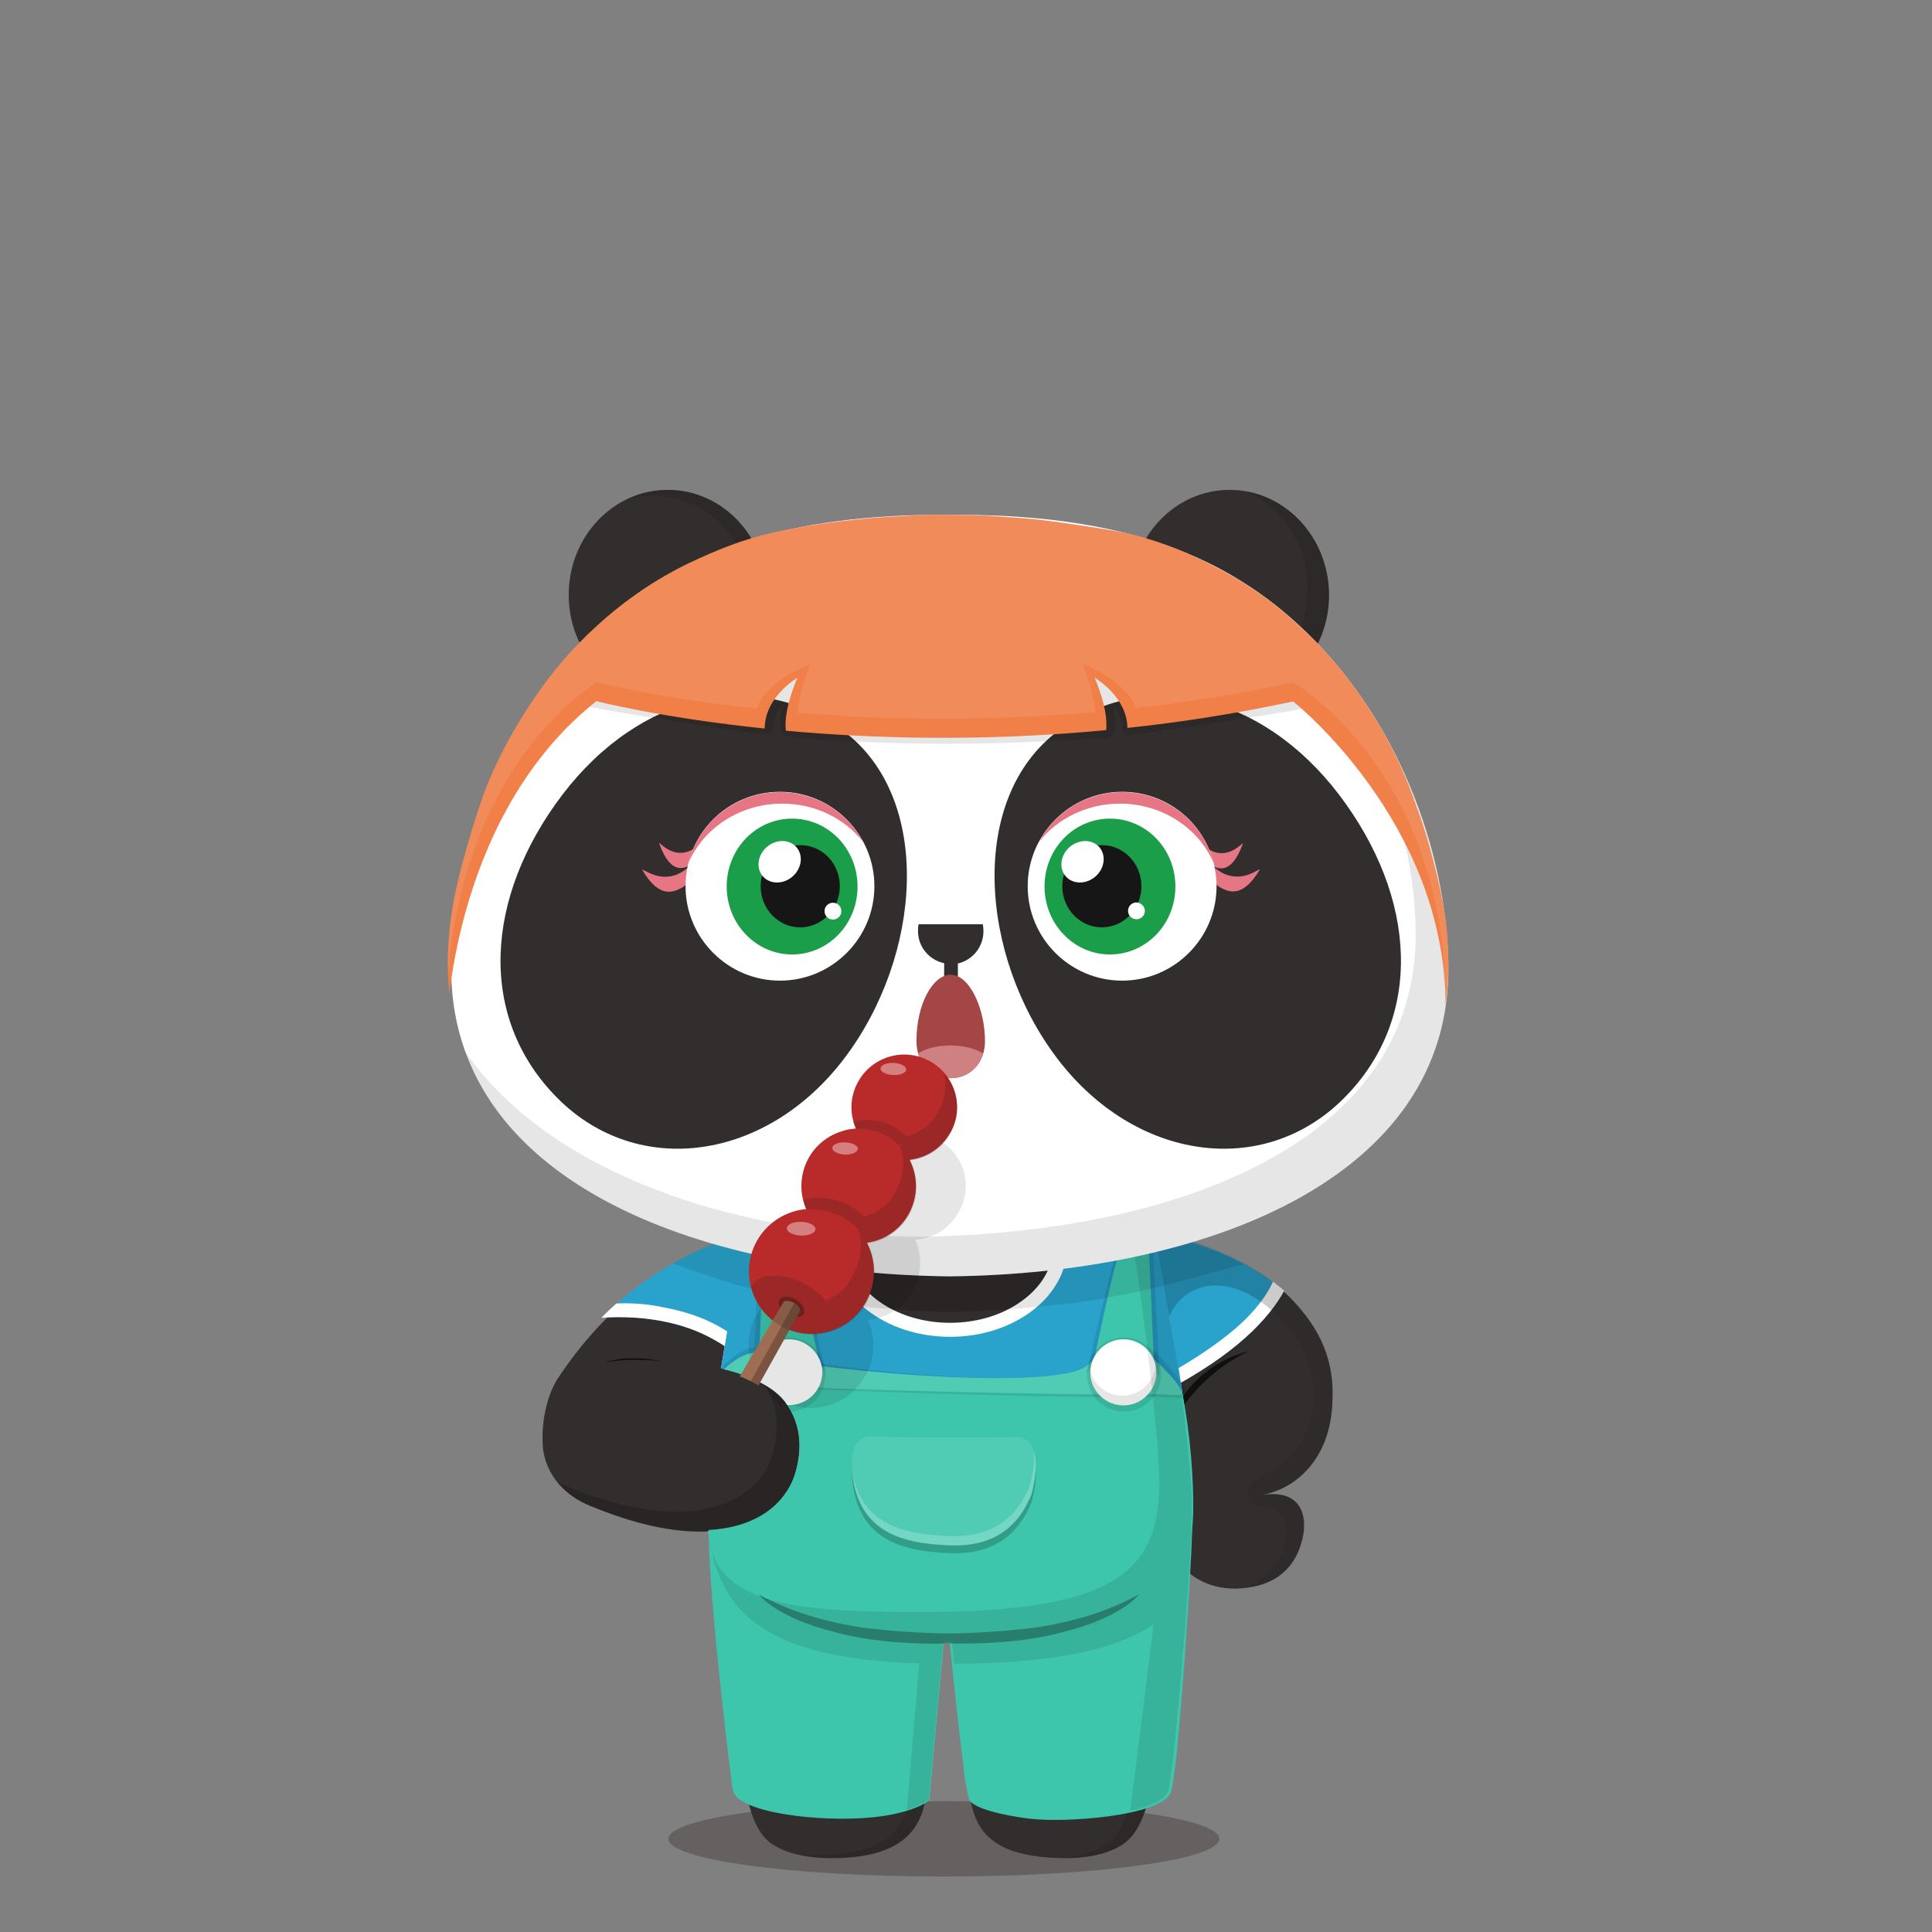 <svg version="1.1"  xmlns="http://www.w3.org/2000/svg" width="100%" height="100%" viewBox="0 0 620 620"><rect x="0" y="0" width="620" height="620" fill="#808080" stroke="none"/><g id="body"><path style="fill:#322E2D;" d="M414.1,416.5c-4.4-4.5-18.8-15.6-40-19.6l-7,1.1l0.1,1.4H251.7c0-1.6-0.1-2.6-0.1-2.6l-15.1-0.4  c-22.5,8.1-42.4,23-57.8,46.4l0,0c-3.6,6-5.2,15-4.4,22.5c1.2,8,6.6,14.5,15.2,18c42.5,17.6,61.2,3.4,65.4-9.2  c2.4-7.1,3.3-16.8-3.1-24.7c-1.6-2-3.9-3.7-6.3-5.1c2.1-4.8,3.4-10.6,4.3-16.5c14,4.1,33.1,6.6,54.1,6.6c27.7,0,51.9-4.4,65.6-10.9  l7.4,75.3c3.2,6.6,10.6,11.1,19.6,11c10.1-0.2,18.6-4.4,21.4-15.7c1.9-7.5-0.2-16.7-13.6-14.2c11.3-1.8,22.8-11.5,23.3-30.4  C428.2,436.9,424,426.6,414.1,416.5z"></path><path style="opacity:0.3;fill:#231815;enable-background:new    ;" d="M391.3,590.1c0,6.7-39.6,12.1-88.4,12.1s-88.4-5.4-88.4-12.1  c0-6.7,39.6-12.1,88.4-12.1S391.3,583.4,391.3,590.1z"></path><g>	<path style="fill:#322E2D;" d="M379.5,501.6c-0.8,17.9-6.2,57.7-9.7,71.2c-1.4,5.3-3.2,14.3-8.7,18.5c-4.2,3.2-10.8,5-19.4,5   c-21.9-0.2-28.3-7.7-30.2-18.5s-5.8-50.6-5.8-50.6L379.5,501.6z M228.9,497.8c0.9,19.6,5.7,57.9,9.9,74.9   c1.3,5.3,2.8,14.4,8.3,18.6c4.2,3.2,11.2,5,19.8,5c20.6,0,28.1-7.7,30-18.5s5.9-50.6,5.9-50.6L228.9,497.8z"></path></g><g style="opacity:0.1;">	<path d="M302.8,527.2l-73.9-29.4c0.4,9.8,1.9,24.3,3.7,38.5c8.3,3.9,28.6,10.9,68.2,11.5C301.9,536.8,302.8,527.2,302.8,527.2z"></path>	<path d="M307.8,547.8c36.4-0.2,57.5-5.7,68.1-9.8c1.8-13.6,3.2-27.6,3.6-36.4l-73.7,25.6C305.7,527.2,306.6,536.8,307.8,547.8z"></path></g><path style="opacity:0.1;enable-background:new    ;" d="M373.6,503.7c-1,18.7-6,56.2-9.4,69.2c-1.4,5.3-3,14.3-8.5,18.5  c-3.7,2.8-9.6,4.5-16.7,4.8c0.8,0,2.2,0.1,3.1,0.1c7.8,0,14.6-1.6,18.9-4.9c5.5-4.2,7.5-13.2,8.8-18.5c3.5-13.5,8.9-53.3,9.7-71.2  L373.6,503.7z"></path><path style="opacity:0.1;enable-background:new    ;" d="M297.6,526.3c0,0-3.7,39.8-5.6,50.6s-8.5,18.3-30.4,18.5  c-2.2,0-4.3-0.2-6.3-0.4c3.4,0.9,7.2,1.3,11.5,1.3c20.6,0.1,28.2-7.6,30.1-18.4s5.9-50.6,5.9-50.6L297.6,526.3z"></path><path style="fill:#FFFFFF;" d="M375.1,420.4c-11.9,8.2-39.2,14-71.1,14c-30.6,0-57.1-5.3-69.6-13.1c-1,5.4-2,11.5-3,17.8  c8.2,1.7,16,5.1,20.3,10.4c6.4,7.9,5.6,17.3,3.2,24.4c-2.6,7.9-11.2,16.8-27.6,17.6c2.4,23.5,18.3,35.8,77.5,35.8  c61.7,0,77.4-14.8,77.9-42.2C383,468.1,378.6,439.8,375.1,420.4z"></path><g style="opacity:0.3;">	<g style="opacity:0.2;">		<path d="M414.1,416.5c-4.4-4.5-18.8-15.6-40-19.6l-7,1.1l0.1,1.3c1.1-0.6,2.2-1,3.1-1.3c0.1,0,3.5,9.7,5.2,22    c0.1,0.8,0.2,1.5,0.3,2.3c5.1-11.3,18.4-14.2,32.5-1.6c13.6,12.2,18.5,29.5,6.8,45.4c-5.9,8-17.8,8.1-14.2,15.3    c1.2,3.6,10.3,0.5,11.5,7.6c0.6,4.8,0.5,9.2-5.6,15.8c-1.6,1.7-4.6,3.1-6.5,4.7c8.4-1.1,15.1-5.5,17.6-15.5    c1.9-7.5,0-16.7-13.4-14.2c11.3-1.8,22.6-11.5,23.1-30.4C428.1,436.9,424,426.6,414.1,416.5z"></path>	</g></g><path style="opacity:0.1;enable-background:new    ;" d="M241.7,399.4c-0.3-1.5-0.5-2.5-0.6-2.9l-4.6-0.1c-7,2.3-13.9,5.3-20.6,9.1  c9.4,3.2,26.1,9.2,36.5,10.6c3.5,0.5,7,1.3,10.5,1.7c4.7,0.6,9.4,1.1,14.2,1.6c4.8,0.4,9.5,0.7,14.3,1.1c1.3,0.1,2.5,0.1,3.8,0.2  c1.5,0.1,2.9,0.1,4.4,0.2c3,0.2,9.5,0,9.7,0c2.5-0.1,5-0.1,7.4-0.3c4.5-0.3,9-0.5,13.6-1c5-0.5,10-1,15-1.6c3.4-0.4,6.8-1,10.1-1.6  c2.1-0.4,4.3-0.8,6.4-1.2c2.6-0.5,5.2-1.1,7.8-1.7c6-1.4,19.2-5,29.4-7.8c-2.4-1.3-5.1-2.6-8-3.8l0,0c-0.9-0.4-1.9-0.7-2.8-1.1  c-0.1,0-0.2-0.1-0.3-0.1c-0.9-0.3-1.9-0.7-2.8-1c-0.1,0-0.3-0.1-0.4-0.1c-1-0.3-1.9-0.6-2.9-0.9c-0.1,0-0.3-0.1-0.4-0.1  c-1-0.3-2-0.5-3.1-0.8c-0.1,0-0.2,0-0.3-0.1c-1.1-0.3-2.7-0.6-3.9-0.8l-7,1.3l0.1,1.4H241.7V399.4z"></path><path style="opacity:0.8;fill:#090807;enable-background:new    ;" d="M203,436.4c3,0,6,0.1,8.9,0.3c-3.2-0.6-6.4-0.9-10.5-0.8  c-1.9,0.1-4.7,0.5-7.7,1.3C197.6,436.6,201,436.4,203,436.4z"></path><path style="opacity:0.2;enable-background:new    ;" d="M251.7,449.5c-1.8-2.2-4.3-4.2-7-5.7c6.1,7.8,5.1,17.1,2.8,24  c-4.2,12.6-23.2,26.5-65.3,9.3c-1.1-0.4-2.5-1-3.5-1.6c2.9,3.5,6.4,6,10.8,7.8c42.1,17.2,61.2,3.1,65.4-9.5  C257.3,466.9,258.1,457.5,251.7,449.5z"></path><path style="opacity:0.8;fill:#090807;enable-background:new    ;" d="M379.6,448.2c0.1,0.9,0.3,1.8,0.4,2.7  c2.1-3,9.4-12.2,20.9-17.3C400.8,433.7,387.9,435.9,379.6,448.2z"></path></g><g id="clothes"><path style="fill:#3EC6AC;" d="M382.7,484.5l-0.3-0.3c0,0-16.7,1-18.3,1.9c-1.6,1-33.4,2.3-34.6,1.9c-1.2-0.3-51.8-6.7-51.8-6.7  s-12-2.8-24.1-4.4c-3.7,6.9-11.9,13.3-26.2,14.1c0.2,19.7,4.4,56.2,6.5,73.6l0,0c0.7,6.1,1.2,9.9,1.3,10c1.5,7.1,27.9,10.3,44.7,8.6  c9.9-0.9,17.4-4,18.4-5.8v-0.5l3.6-39.3c0,0,0.5-4.9,1-10.3h1.9c0,0,2.4,24.2,4.5,40.4l0,0c0.2,3.4,0.8,5.6,1.6,9.3  c0.3,3.2,11.2,5.6,19.2,6.6c11.7,1.5,43.1-0.8,45.7-8.6c0.3-0.9,0.8-4,1.5-9.6c0-0.4,0-0.4,0.1-0.8  C379.8,542.8,383,492.9,382.7,484.5z"></path><path style="fill:#29A2CC;" d="M241.4,439.5c1.6,1.8,3,3.1,4.4,4.1c4.9-12,5.8-29.9,6-39.7c-2.1-2.4-4.7-5.1-7.2-7.3l-8-0.2  c-15.7,5.1-31.3,14-43.5,26.5C206.1,421.9,227.7,424,241.4,439.5z"></path><path style="fill:#FFFFFF;" d="M197.8,418.3c-1.7,1.5-3.3,3-4.8,4.6c3.4-0.3,7.3-0.3,11.5,0c2.5,0.2,5.1,0.5,7.7,1  c6.5,1.2,11.9,3.2,16.7,5.9c2.4,1.3,4.7,2.8,7,4.6l2.8-3.1c-8-7-17-10.1-25.5-11.7C207.8,418.4,202.6,418.1,197.8,418.3z"></path><path style="fill:#29A2CC;" d="M412,414.2c-6.1-5.2-19.1-13.9-37.4-17.4l-7.5,1.2l4.9,49.4C396.5,435,407.2,423.2,412,414.2z"></path><path style="fill:#FFFFFF;" d="M371.7,444.3l1.4,2.6c23.7-12.3,34.2-23.9,39-32.7c-1-0.9-2.2-1.8-3.6-2.9c-1.1,2.6-3.3,6.2-7.2,10.4  c-6.2,6.7-16.8,14.1-29.7,21.1L371.7,444.3z"></path><path style="fill:#29A2CC;" d="M375.1,420.4c-2.2-12.3-4-21-4-21h-27c-0.2,0.4-0.3,0.9-0.5,1.3c-4.1,11.6-9.8,19.2-19.8,23.9  c-7.3,3.4-13.3,4.5-19.2,4c-24.5-1.8-34.4-15.1-37.9-29.2h-28.1c0,0-1.9,9.2-4.2,22c-1,5.4-2,11.5-3,17.8c7.7,1.7,16,5.1,20.3,10.4  c6.4,7.9,5.6,17.3,3.2,24.4c-1.5,4.5-4.9,9.1-10.5,12.5c9.2-2.7,19.4-6,23.5-2.5c15.2,3.6,14.9,0,19.8,0c7.4,0,41.7-6.7,50.3-8.1  c6-1,25.6,7.3,35.8,2.4c1.2-4,8.9,11.7,9,6.9C383,468.1,378.6,439.4,375.1,420.4z"></path><path style="fill:#FFFFFF;" d="M304.9,424.5c9,0,17.5-2.7,23.8-7.6c6-4.6,9.3-10.7,9.3-17.1s-3.3-12.4-9.3-17.1  c-6.3-4.9-14.8-7.6-23.8-7.6s-17.5,2.7-23.8,7.6c-6,4.6-9.3,10.7-9.3,17.1s3.3,12.4,9.3,17.1C287.4,421.8,295.9,424.5,304.9,424.5   M304.9,429c-20.8,0-37.6-13.1-37.6-29.2s16.8-29.2,37.6-29.2c20.8,0,37.6,13.1,37.6,29.2S325.7,429,304.9,429L304.9,429L304.9,429z  "></path><g>	<path style="fill:#3EC6AC;" d="M379.5,447.5c-3.2-3.8-8.3-7.5-15.8-10.9c-11.9,8.2-30.7,7.4-62.6,7.4c-24.7,0-44.2,2.6-57.4-0.5   c3.2,1.6,6,3.7,8,6.1c6.2,8,5.5,17.3,3.1,24.4c-2.9,7.8-11.1,16.4-27.5,17.2c0.1,0.8,0.2,1.5,0.3,2.3v0.1   c16.7,5.6,48.3,12.9,88.6,10.9c19.7-1,58.7-9.3,66.3-13.7c0-0.2,0-0.3,0.1-0.5l0,0c0.2-1.6,0.2-3.3,0.3-5   C383.1,475.6,382.1,460.7,379.5,447.5z"></path></g><path style="opacity:0.1;enable-background:new    ;" d="M246.2,444.8c0.2,0.1,0.4,0.3,0.6,0.4c12.1,0.7,91,3.7,122.7,3.1  c5.4-0.1,11.3,0.8,12.1,0c-0.2-0.7-0.6-2.3-4.3-7c-4-5.1-10.3-11.8-14.5-15.7c-2.7-2.5-7.7,6.1-11.8,11c3.9-4.2,8.1-10.2,10.6-8.2  c4.2,3.3,10.4,8.9,14.3,13.2c3.6,3.9,3.1,4.9,3.4,5.8c-1.7,0.6-5.7-0.1-11,0c-31.5,0.6-110.3-2-121.2-2.6  C246.8,444.8,246.5,444.8,246.2,444.8L246.2,444.8z"></path><path style="opacity:0.1;enable-background:new    ;" d="M245.6,435.1c3.6,3.1,93.8,12.9,104.1,2.8c0.2-0.2,0.3-0.3,0.5-0.5  c-12.7,11.2-101.6-0.3-105.2-3.8c-3.3-3.4-9.8,1.4-13.6,5.6c0.4,0.1,0.8,0.2,1.2,0.3C236.4,436,242.4,432.4,245.6,435.1z"></path><path style="fill:#3EC6AC;" d="M375.6,441.5c-3.9-4.3-10.1-9.9-14.3-13.2c-2.8-2.2-7.7,5.4-11.9,9.5c-10.3,10.1-100.5,0.3-104.1-2.8  c-3.2-2.7-9.2,0.9-13,4.4c4.7,1.1,9.6,2.9,13.6,5.3c0.3,0,0.6,0,0.9,0c10.9,0.6,89.7,3.2,121.2,2.6c5.3-0.1,11.9,0.9,11,0  C379.9,448.3,379.2,445.4,375.6,441.5z"></path><path style="opacity:0.1;fill:#FFFFFF;enable-background:new    ;" d="M375.6,441.5c-3.9-4.3-10.1-9.9-14.3-13.2  c-2.8-2.2-7.7,5.4-11.9,9.5c-10.3,10.1-100.5,0.3-104.1-2.8c-3.2-2.7-9.2,0.9-13,4.4c4.7,1.1,9.6,2.9,13.6,5.3c0.3,0,0.6,0,0.9,0  c10.9,0.6,89.7,3.2,121.2,2.6c5.3-0.1,11.9,0.9,11,0C379.9,448.3,379.2,445.4,375.6,441.5z"></path><path style="opacity:0.3;enable-background:new    ;" d="M365.6,511.6c-10.2,5.7-21.9,9-33.9,10.8c-7.8,0.9-17.1,1.7-27.2,1.8  c-10.1-0.1-19.5-0.9-27.2-1.8c-12-1.8-23.7-5.1-33.9-10.8c0,0,5.4,7.4,24.3,12.1c15.5,4.4,35.2,3.8,36.4,3.7c0.1,0,0.3,0,0.4,0  s0.3,0,0.4,0c1.2,0,20.9,0.7,36.4-3.7C360.2,519,365.6,511.6,365.6,511.6z"></path><path style="opacity:0.1;enable-background:new    ;" d="M370,400.7c-1.6,1.5-10.7,2.8-11.8,2.7c-1.2-0.1-9.8,38.8-9.8,38.8  c1-7,11.6-6.3,15.3-5.6c7.5,1.4,3.9,2.2,8.4,4.9"></path><path style="fill:#3EC6AC;" d="M370.4,436.7c-3.7-2.4-0.7-3-6.9-4.3c-3.1-0.6-11.8-1.3-12.6,5c0,0,7.1-34.4,8.1-34.3  s8.4-1.1,9.7-2.4l1.7,38.5"></path><path style="opacity:0.1;enable-background:new    ;" d="M360.7,429.2c6.6,0,11.9,5.3,11.9,11.9s-5.3,11.9-11.9,11.9  s-11.9-5.3-11.9-11.9C348.8,434.5,354.1,429.2,360.7,429.2L360.7,429.2z"></path><path style="fill:#FFFFFF;" d="M360.5,429.8c5.8,0,10.6,4.7,10.6,10.6c0,5.8-4.7,10.6-10.6,10.6c-5.8,0-10.6-4.7-10.6-10.6  C349.9,434.6,354.7,429.8,360.5,429.8L360.5,429.8z"></path><path style="opacity:0.1;enable-background:new    ;" d="M243.7,400.7c1.6,1.5,10.7,2.8,11.8,2.7c1.2-0.1,9.8,38.8,9.8,38.8  c-1-7-11.6-6.3-15.3-5.6c-7.5,1.4-3.9,2.2-8.4,4.9"></path><path style="fill:#3EC6AC;" d="M243.4,436.7c3.7-2.4,0.7-3,6.9-4.3c3.1-0.6,11.8-1.3,12.6,5c0,0-7.1-34.4-8.1-34.3s-8.4-1.1-9.7-2.4  l-1.7,38.5"></path><path style="opacity:0.1;enable-background:new    ;" d="M253.1,429.2c-6.6,0-11.9,5.3-11.9,11.9c0,0.4,0,0.9,0.1,1.3  c4.2,1.8,8,4.2,10.4,7.2c0.9,1.1,1.6,2.2,2.2,3.4c6.2-0.4,11-5.6,11-11.8C265,434.5,259.6,429.2,253.1,429.2z"></path><path style="fill:#FFFFFF;" d="M253.2,429.8c-5.8,0-10.6,4.7-10.6,10.6c0,0.9,0.1,1.8,0.4,2.7c3.5,1.7,6.6,3.8,8.7,6.4  c0.4,0.5,0.7,1,1.1,1.4c0.2,0,0.3,0,0.5,0c5.8,0,10.6-4.7,10.6-10.6C263.8,434.6,259,429.8,253.2,429.8z"></path><path style="opacity:0.1;enable-background:new    ;" d="M370.8,437.8c-0.2,5.6-4.9,10.1-10.6,10.1c-5,0-9.1-3.4-10.3-8  c0,0.2,0,0.3,0,0.5c0,5.8,4.7,10.6,10.6,10.6c5.8,0,10.6-4.7,10.6-10.6C371.1,439.5,371,438.7,370.8,437.8z"></path><path style="opacity:0.1;enable-background:new    ;" d="M241.7,399.4c-0.3-1.5-0.5-2.5-0.6-2.9l-4.6-0.1c-7,2.3-13.9,5.3-20.6,9.1  c9.4,3.2,26.1,9.2,36.5,10.6c3.5,0.5,7,1.3,10.5,1.7c4.7,0.6,9.4,1.1,14.2,1.6c4.8,0.4,9.5,0.7,14.3,1.1c1.3,0.1,2.5,0.1,3.8,0.2  c1.5,0.1,2.9,0.1,4.4,0.2c3,0.2,9.5,0,9.7,0c2.5-0.1,5-0.1,7.4-0.3c4.5-0.3,9-0.5,13.6-1c5-0.5,10-1,15-1.6c3.4-0.4,6.8-1,10.1-1.6  c2.1-0.4,4.3-0.8,6.4-1.2c2.6-0.5,5.2-1.1,7.8-1.7c6-1.4,19.2-5,29.4-7.8c-2.4-1.3-5.1-2.6-8-3.8l0,0c-0.9-0.4-1.9-0.7-2.8-1.1  c-0.1,0-0.2-0.1-0.3-0.1c-0.9-0.3-1.9-0.7-2.8-1c-0.1,0-0.3-0.1-0.4-0.1c-1-0.3-1.9-0.6-2.9-0.9c-0.1,0-0.3-0.1-0.4-0.1  c-1-0.3-2-0.5-3.1-0.8c-0.1,0-0.2,0-0.3-0.1c-1.1-0.3-2.2-0.5-3.4-0.7l-7.5,1.2l0.1,1.4H241.7V399.4z"></path><path style="opacity:0.2;enable-background:new    ;" d="M326.2,463.7c0,0-34.7,0.4-45.6-0.2c-8.3-0.5-7.1,8.2-7.2,10.3  c1.5,20,15.3,23.9,30.8,24.6c7.2,0.3,20.5-0.3,26.9-16.5C335.9,462.8,326.2,463.7,326.2,463.7z"></path><path style="fill:#3EC6AC;" d="M326.2,461.2c0,0-34.7,0.4-45.6-0.2c-8.3-0.5-7.1,8.2-7.2,10.3c1.5,20,15.3,23.9,30.8,24.6  c7.2,0.3,20.5-0.3,26.9-16.5C335.9,460.3,326.2,461.2,326.2,461.2z"></path><path style="opacity:0.1;fill:#FFFFFF;enable-background:new    ;" d="M326.2,461.2c0,0-34.7,0.4-45.6-0.2  c-8.3-0.5-7.1,8.2-7.2,10.3c1.5,20,15.3,23.9,30.8,24.6c7.2,0.3,20.5-0.3,26.9-16.5C335.9,460.3,326.2,461.2,326.2,461.2z"></path><path style="opacity:0.2;fill:#FFFFFF;enable-background:new    ;" d="M331.7,465.4c0.4,2.6,0.1,6.3-1.2,11.4  c-6.4,15.8-19.6,16.5-26.8,16.1c-14.8-0.7-28-4.2-30.4-21.8c0,0.1,0,0.2,0,0.2c1.5,20,15.3,23.9,30.8,24.6  c7.2,0.3,20.5-0.3,26.9-16.5C332.8,472.3,332.6,468,331.7,465.4z"></path><path style="opacity:0.1;enable-background:new    ;" d="M371.2,400.5c-3,0.2-4.1,0.3-7.3,1.2c3,18.1,8.3,61.2,8.1,75.3  c-0.4,27.4-14.6,40.3-76.3,40.3c-29.9,0-48.2-1.3-59.1-8.7c-7.6-5.2-7.9-10.9-7.9-10.9c0,1,0.4,3,0.7,4.1  c5.2,16.2,17.4,30.6,65.6,32l-4,47c3.9-1.2,6.5-2.6,7.1-3.6l3.6-39.6c0,0,0.5-4.9,1-10.3h0.7v-0.1c-0.1,0-0.2,0-0.3-0.1  c0.1,0,0.2,0,0.3,0v-0.2h2.1v0.4h0.1c0,0,0.2,2.6,0.6,6.6c31.2-0.1,51.5-4.2,64-12.6c-1.6,12.9-5.5,44.1-7.5,59.8  c6.3-1.4,11.2-3.5,12.2-6.4c0-0.1,0-0.1,0.1-0.2v-0.1c0-0.1,0-0.1,0.1-0.2v-0.1c0.3-1.5,0.6-4.1,1.2-8.7l0.1-0.8  c2-18.1,5.1-55,5.9-72.3c0-1.6-0.1-3.1,0-4.5l0.1-0.1c0.1-0.9,0.1-1.9,0.1-2.8c0-0.2,0-0.4,0-0.6l0,0c0-0.1,0-0.2,0-0.4  c0-9.8-2.2-28.5-4.7-46.4L371.2,400.5z"></path><g style="opacity:0.2;">	<path d="M370.9,399c0.1,0,1.7,8.5,3.8,20.8c0.1,0.8,0.4,1.8,0.5,2.6c5-11.2,18.9-14.2,32.8-2c1.7-2.2,3-4.3,4.1-6.2   c-1.1-1-2.5-2-4.1-3.2l-0.1-0.1c-0.5-0.4-1-0.7-1.6-1.1l-0.1-0.1c-1.1-0.8-2.3-1.5-3.6-2.3c-0.1,0-0.2-0.1-0.2-0.1   c-0.6-0.4-1.2-0.7-1.9-1.1c-0.1-0.1-0.2-0.1-0.3-0.2c-0.7-0.4-1.3-0.7-2-1.1c-0.1,0-0.2-0.1-0.3-0.1c-0.7-0.4-1.4-0.7-2.1-1.1   c-0.1,0-0.1-0.1-0.2-0.1c-0.7-0.4-1.5-0.7-2.3-1c-0.1-0.1-0.3-0.1-0.4-0.2c-0.8-0.3-1.5-0.7-2.3-1c-0.2-0.1-0.3-0.1-0.5-0.2   c-0.8-0.3-1.7-0.6-2.5-1c-0.1,0-0.2-0.1-0.2-0.1c-0.8-0.3-1.7-0.6-2.6-0.9c-0.1,0-0.2-0.1-0.4-0.1c-0.9-0.3-1.8-0.5-2.7-0.8   c-0.2-0.1-0.4-0.1-0.5-0.1c-0.9-0.3-1.9-0.5-2.8-0.7c-0.2,0-0.3-0.1-0.5-0.1c-1-0.2-2-0.5-3.1-0.7l-7.5,1.2l0.1,1.3   C368.4,398.8,370,399.3,370.9,399z"></path></g></g><g id="ear"><path style="fill:#322E2D;" d="M394.6,224.6c-17.6,0-31.8-15.1-31.8-33.7s14.2-33.7,31.8-33.7c17.6,0,31.8,15.1,31.8,33.7  S412.2,224.6,394.6,224.6L394.6,224.6z"></path><path style="fill:#2D2928;" d="M400.2,157.8c11.4,5.1,19.4,17.1,19.4,31c0,18.6-14.2,33.7-31.8,33.7c-1.9,0-3.8-0.2-5.6-0.5  c3.8,1.7,8,2.7,12.5,2.7c17.6,0,31.8-15.1,31.8-33.7C426.5,174.4,415.1,160.6,400.2,157.8z"></path><path style="fill:#322E2D;" d="M214.3,224.6c-17.6,0-31.8-15.1-31.8-33.7s14.2-33.7,31.8-33.7s31.8,15.1,31.8,33.7  S231.8,224.6,214.3,224.6L214.3,224.6z"></path><path style="fill:#2D2928;" d="M214.3,157.3c-4.6,0-8.9,1-12.8,2.9c2.6-0.7,5.3-1.1,8.1-1.1c17.6,0,31.8,15.1,31.8,33.7  c0,13.8-7.8,25.6-19,30.8c13.6-3.8,23.7-16.9,23.7-32.6C246.1,172.4,231.8,157.3,214.3,157.3z"></path></g><g id="head"><g>	<path style="fill:#FFFFFF;" d="M416.6,200.4c-25.7-23.6-59-35.5-111.8-35.2c-52.8-0.3-86.1,11.6-111.8,35.2   c-31.5,28.9-47.7,71.9-48.2,109.2c-1,68.9,78.4,99.1,160,100c81.6-0.9,161-31.1,160-100C464.2,272.3,448.1,229.3,416.6,200.4z"></path>	<path style="opacity:0.1;enable-background:new    ;" d="M416.6,200.4c-6.2-5.7-12.9-10.7-20.2-15.1c1.5,1.2,2.9,2.4,4.4,3.7   c35.5,30.5,53,72.3,53.5,109.6c1,68.9-78.6,97.4-160.2,98.3c-60-0.7-118.4-21.2-144.8-59.4c17.9,49.2,85.9,71.3,155.5,72.1   c81.6-0.9,161-31.1,160-100C464.2,272.3,448.1,229.3,416.6,200.4z"></path></g></g><g id="eye_rim"><g>		<g>		<path style="fill:#322E2D;" d="M270.7,234.6c28.9,21.7,25.2,72.2,0.2,105.1s-66.2,38.6-92,12.7s-23.4-64.5,1.6-97.4    C205.5,222.2,243.1,213.9,270.7,234.6L270.7,234.6z"></path>		<path style="fill:#322E2D;" d="M339.5,234.6c-28.9,21.7-25.2,72.2-0.2,105.1s66.2,38.6,92,12.7s23.4-64.5-1.6-97.4    C404.7,222.2,367.1,213.9,339.5,234.6L339.5,234.6z"></path>	</g></g></g><g id="eye_ball"><path style="fill-rule:evenodd;clip-rule:evenodd;fill:#E67684;" d="M390.1,282c-0.1,0-0.5,1.6,1,2.5c2.8,1.6,7.4,4.2,13.1-5.3  c0.9-1.6-6.4,6-14.3-0.7"></path><path style="fill-rule:evenodd;clip-rule:evenodd;fill:#E67684;" d="M387.2,275.1c-0.1,0-0.2,1.6,1.1,2.4c2.6,1.4,6.8,3.4,10.5-6.6  c0.6-1.7-4.7,6.6-12.2,0.8"></path><path style="fill-rule:evenodd;clip-rule:evenodd;fill:#FFFFFF;" d="M390.4,284.4c0,16.7-13.6,30.3-30.3,30.3  c-16.7,0-30.3-13.6-30.3-30.3c0-16.7,13.6-30.3,30.3-30.3C376.9,254.1,390.4,267.6,390.4,284.4z"></path><path style="fill-rule:evenodd;clip-rule:evenodd;fill:#1B9E49;" d="M377.2,284.5c0,12.1-9.4,21.8-21,21.8c-11.6,0-21-9.8-21-21.8  c0-12.1,9.4-21.8,21-21.8C367.8,262.7,377.2,272.4,377.2,284.5z"></path><path style="fill-rule:evenodd;clip-rule:evenodd;fill:#171616;" d="M366.3,284.4c0,7.3-5.7,13.2-12.7,13.2c-7,0-12.7-5.9-12.7-13.2  c0-7.3,5.7-13.2,12.7-13.2C360.6,271.2,366.3,277.1,366.3,284.4z"></path><path style="fill-rule:evenodd;clip-rule:evenodd;fill:#FFFFFF;" d="M352.9,272c2.2,2.7,1.5,6.9-1.5,9.4c-3,2.5-7.3,2.4-9.5-0.3  c-2.2-2.7-1.5-6.9,1.5-9.4C346.5,269.2,350.7,269.3,352.9,272z"></path><path style="fill-rule:evenodd;clip-rule:evenodd;fill:#FFFFFF;" d="M367.4,292.3c0,1.5-1.2,2.7-2.7,2.7c-1.5,0-2.7-1.2-2.7-2.7  c0-1.5,1.2-2.7,2.7-2.7C366.2,289.7,367.4,290.9,367.4,292.3z"></path><path style="fill-rule:evenodd;clip-rule:evenodd;fill:#E67684;" d="M359.4,257.9c13.6,0,25.3,7.9,30.1,19.1  c-3.3-13.1-15.2-22.8-29.4-22.8c-11.6,0-21.6,6.5-26.7,16C339.3,262.7,348.8,257.9,359.4,257.9z"></path><path style="fill-rule:evenodd;clip-rule:evenodd;fill:#E67684;" d="M220.5,278.6c-7.8,6.6-15.2-0.9-14.3,0.7  c5.6,9.5,10.3,6.9,13.1,5.3c1.5-0.9,1-2.4,1-2.5"></path><path style="fill-rule:evenodd;clip-rule:evenodd;fill:#E67684;" d="M223.8,271.6c-7.5,5.8-12.8-2.5-12.2-0.8c3.6,10,7.9,8,10.5,6.6  c1.3-0.7,1.2-2.3,1.1-2.4"></path><path style="fill-rule:evenodd;clip-rule:evenodd;fill:#FFFFFF;" d="M220,284.4c0,16.7,13.6,30.3,30.3,30.3  c16.7,0,30.3-13.6,30.3-30.3c0-16.7-13.6-30.3-30.3-30.3C233.5,254.1,220,267.6,220,284.4z"></path><path style="fill-rule:evenodd;clip-rule:evenodd;fill:#1B9E49;" d="M275.2,284.5c0,12.1-9.4,21.8-21,21.8c-11.6,0-21-9.8-21-21.8  c0-12.1,9.4-21.8,21-21.8C265.8,262.7,275.2,272.4,275.2,284.5z"></path><path style="fill-rule:evenodd;clip-rule:evenodd;fill:#171616;" d="M269.5,284.4c0,7.3-5.7,13.2-12.7,13.2c-7,0-12.7-5.9-12.7-13.2  c0-7.3,5.7-13.2,12.7-13.2C263.9,271.2,269.5,277.1,269.5,284.4z"></path><path style="fill-rule:evenodd;clip-rule:evenodd;fill:#FFFFFF;" d="M255.7,272c2.2,2.7,1.5,6.9-1.5,9.4c-3,2.5-7.3,2.4-9.5-0.3  c-2.2-2.7-1.5-6.9,1.5-9.4C249.2,269.2,253.5,269.3,255.7,272z"></path><path style="fill-rule:evenodd;clip-rule:evenodd;fill:#FFFFFF;" d="M270,292.4c0,1.5-1.2,2.7-2.7,2.7c-1.5,0-2.7-1.2-2.7-2.7  c0-1.5,1.2-2.7,2.7-2.7C268.8,289.7,270,290.9,270,292.4z"></path><path style="fill-rule:evenodd;clip-rule:evenodd;fill:#E67684;" d="M251,257.9c-13.6,0-25.3,7.9-30.1,19.1  c3.3-13.1,15.2-22.8,29.4-22.8c11.6,0,21.6,6.5,26.7,16C271.1,262.7,261.7,257.9,251,257.9z"></path></g><g id="nose_mouth"><g>		<path style="fill:#322E2D;" d="M315.6,298.8c0-0.8-0.1-1.5-0.2-2.2h-20.6c-0.2,0.7-0.2,1.5-0.2,2.2c0,5.1,3.6,9.3,8.4,10.3   l-0.1,31.1c0,1.2,1,2.3,2.2,2.3l0,0c1.2,0,2.2-1,2.2-2.2l0.1-31.1C312.1,308.1,315.6,303.9,315.6,298.8z"></path>	<path style="fill:#A54646;" d="M316.1,334.1c0,7.1-4.9,11.9-11,11.9s-11-4.7-11-11.9c0-12,5.3-21.3,11-21.3   C311.2,312.8,316.1,323.8,316.1,334.1z"></path>	<path style="fill:#CF8080;" d="M305.1,335.5c-4.3,0-8.2,1-10.5,2.6c1.5,4.9,5.6,7.9,10.5,7.9c4.8,0,9-3,10.4-7.9   C313.2,336.6,309.4,335.5,305.1,335.5z"></path></g></g><g id="hair"><g>	<path style="opacity:0.1;enable-background:new    ;" d="M303.6,238.7c-17.5,0-34.7-0.8-51-2.3c-1-0.1-1.9-0.9-2-1.9   c-0.2-1.7-0.4-4.4,0.3-7.3c0.1-0.5,0.2-1,0.4-1.5c-0.5,0.7-0.9,1.4-1.4,2.2c-1.3,2.5-1.7,4.5-1.7,5.7c0,0.6-0.3,1.2-0.8,1.6   c-0.4,0.4-0.9,0.6-1.5,0.6c-0.1,0-0.2,0-0.2,0c-17.4-1.9-58.2-9.2-58.6-9.3c-1-0.2-1.7-1-1.8-2c0-0.2-0.1-1.5,0.1-3.6   c0.5-5.6,7.5-14.7,18.4-26.3c13.6-14.6,58.1-11.8,58.9-11.8h82.7c0.8,0,47.3-4.3,60.9,10.3c15,16.1,13.9,31.5,13.8,32.2   c-0.1,1-0.8,1.8-1.8,2c-0.1,0-1.1,0.2-2.8,0.6c-4,0.8-40.9,6.6-52.8,8c-0.1,0-0.2,0-0.2,0c-0.5,0-1.1-0.2-1.5-0.5   c-0.5-0.4-0.8-1-0.8-1.6c0-1.2-0.4-3.2-1.7-5.6c-0.4-0.8-0.9-1.5-1.4-2.2c0.1,0.5,0.2,1,0.4,1.5c0.6,2.9,0.5,5.5,0.3,7.2   c-0.1,1-1,1.9-2,2C339.1,237.9,321.5,238.7,303.6,238.7z"></path>	<path style="fill:#F07F48;" d="M454.7,259.2c-3.5-10.5-8.2-20.3-14-29.6c-5.7-9.1-12.2-17.5-19.9-25.1   c-7.6-7.5-16.1-14.3-25.3-19.6c-8.9-5.1-18.7-9.6-28.6-12.4c-5.9-1.7-12.2-2.7-18.2-3.6c-5.3-0.8-10.7-1.6-16-2.2   c-4.6-0.5-9.3-0.7-14-1.1c-2.6-0.2-5.2-0.2-7.9-0.3c-0.2,0-10.3-0.2-14.9,0c-5.2,0.3-10.7,0.5-15.9,0.9c-3.7,0.3-7.5,0.8-11.4,1.2   c-7,0.9-13.6,2-20.5,3.5c-9.5,2.1-18.4,5.7-27.2,9.9c-10.7,5.2-20.3,11.8-29.1,19.8c-8.1,7.3-15.1,15.5-21.1,24.6   c-4.3,6.4-8.1,13-11.4,20c-5.3,10.4-11,31.9-11.9,35.7c-2.4,9.4-3.7,18.9-3.7,28.6c0,3.1,0.2,6.2,0.5,9.3   c2.4-19.7,11.6-65.6,47.2-93.8c0,0,20.4,5.3,54,8.8c0-10.2,10.5-16.3,10.5-16.3c-3.6,8.6-4.1,13.9-3.7,17   c27.6,2.5,63,3.6,102.8-0.2c0.3-3.1-0.2-8.4-3.7-16.8c0,0,10.4,6,10.5,16.1c17.1-1.8,34.9-4.6,53.2-8.5c0,0,48.8,38.6,48.9,97.5   c0.1-0.5,0.1-1.1,0.2-1.5c1-8.7,0.9-17.5-0.2-26.1C462.9,287.2,458.8,269.9,454.7,259.2z"></path>	<path style="opacity:0.1;fill:#FFFFFF;enable-background:new    ;" d="M454.7,259.2c-3.5-10.5-8.2-20.3-14-29.6   c-5.7-9.1-12.3-17.6-20-25.2c-7.6-7.5-16-14.2-25.2-19.5c-8.9-5.1-18.3-9.5-28.2-12.3c-5.9-1.7-12.6-2.8-18.6-3.7   c-5.3-0.8-10.7-1.6-16-2.2c-4.6-0.5-9.3-0.7-14-1.1c-2.6-0.2-5.2-0.2-7.9-0.3c-0.2,0-10.3-0.2-14.9,0c-5.2,0.3-10.7,0.5-15.9,0.9   c-3.7,0.3-7.7,0.8-11.4,1.2c-7,0.9-13.6,2-20.5,3.5c-9.5,2.1-18.4,5.7-27.2,9.9c-10.7,5.2-20.3,11.8-29.1,19.8   c-8.1,7.3-15.1,15.5-21.1,24.6c-4.3,6.4-8.1,13-11.4,20c-5.3,10.4-11,31.9-11.9,35.7c-2.4,9.4-3.7,18.9-3.7,28.6   c0,0.9,0,1.9,0.1,2.8c1.6-20.2,9.5-66.6,47.6-93.4c0,0,19.4,5.1,51.5,8.5c3.1-9.4,17.1-14.2,17.1-14.2c-3.2,8.5-3.9,13-4.1,15.5   c26.2,2.2,59.1,3,95.7-0.2c-0.3-2.5-1.1-7-4.1-15.3c0,0,13.7,4.8,17,14c16.3-1.8,33.3-4.5,50.6-8.2c0,0,48.5,28.2,48.7,101.8   l0.1,1.8c0-0.1,0.2-2,0.2-2.1c1-8.7,0.9-17-0.2-25.6C462.8,287.2,458.8,269.9,454.7,259.2z"></path>	</g></g><g id="doll"><g>	<path style="fill:#B3303A;" d="M293,442.5c0,0.2,0.1,0.3,0.1,0.3C293,442.4,293,442.3,293,442.5z"></path></g><path style="opacity:0.1;enable-background:new    ;" d="M302.1,366.4c-7.9-5-18.4-2.7-23.5,5.2c-3,4.7-3.4,10.2-1.6,15.1  c-6.1,0-12.1,3-15.6,8.5c-3.2,5.1-3.7,11.1-1.7,16.4c-6.4,0.2-12.6,3.5-16.3,9.3c-5.3,8.4-3.7,19.2,3.4,25.7l-0.3,0.4  c1,0.8,1.9,1.7,2.6,2.6c0.6,0.8,1.1,1.5,1.6,2.3l1.2-1.9c9,4.1,19.8,1.1,25.2-7.5c3.8-5.9,4.1-13,1.4-18.9  c5.5-0.5,10.7-3.4,13.9-8.4c3.4-5.4,3.7-11.9,1.3-17.4c5.3-0.3,10.3-3,13.3-7.8C312.4,382,310.1,371.5,302.1,366.4z"></path><path style="fill:#B92A2A;" d="M274.6,362.2c-6.1,0.4-11.9,3.7-15.1,9.4c-2.9,5.3-3,11.3-0.8,16.4c-6.4,0.6-12.4,4.2-15.8,10.2  c-5.4,9.7-2,21.9,7.7,27.3c9.7,5.4,21.9,2,27.3-7.7c3.4-6.1,3.3-13.2,0.3-19c5.5-0.8,10.5-4,13.4-9.2c3.1-5.6,3-12.1,0.3-17.4  l0.5-0.1l5-2.5L274.6,362.2z"></path><path style="opacity:0.4;fill:#231815;enable-background:new    ;" d="M255.3,417c2.2,1.2,3.3,3.3,2.6,4.6c-0.7,1.3-3,1.4-5.2,0.2  c-2.2-1.2-3.3-3.3-2.6-4.6C250.8,415.9,253.1,415.8,255.3,417L255.3,417z"></path><path style="fill:#9F6D52;" d="M243.4,444.6l13.4-24c-0.1-0.9-0.9-1.9-2-2.5c-1.2-0.7-2.5-0.8-3.3-0.4l-14.1,24  C239.5,442.5,241.6,443.5,243.4,444.6z"></path><path style="opacity:0.3;fill:#231815;enable-background:new    ;" d="M243.4,444.6l13.4-24c-0.1-0.8-0.8-1.7-1.9-2.4l-14,25.1  C241.8,443.7,242.6,444.1,243.4,444.6z"></path><path style="fill:#B92A2A;" d="M304.9,363.6c4.7-8,1.8-18.4-6.4-23c-8.2-4.6-18.5-1.7-23.1,6.5c-2.7,4.8-2.8,10.4-0.7,15.1  c-1.2,0.1-2.3,0.3-3.5,0.5c5.3,1.4,14.6,4.5,21.2,9.4C297.4,371.4,302.1,368.5,304.9,363.6z"></path><g style="opacity:0.2;">	<path style="fill:#231815;" d="M253.3,389.5c-1,0.4-2,0.9-2.9,1.4C251.3,390.3,252.3,389.9,253.3,389.5z"></path>	<path style="fill:#231815;" d="M245,395.5c0.7-0.9,1.5-1.7,2.4-2.5C246.5,393.8,245.7,394.6,245,395.5z"></path>	<path style="fill:#231815;" d="M302.9,344.3c0.9,3.3,1.1,8.5-3.1,14.6c-2.3,3.4-6.4,5-8.9,5.8c-1.1-1.1-2.4-2.1-3.8-2.9   c-4.2-2.4-8.9-2.9-13.3-1.8c0.2,0.8,0.5,1.6,0.8,2.3c3.4-0.2,6.9,0.5,10.1,2.3c1.6,0.9,3,2,4.2,3.2c1.3,3.5,2,9.2-2.4,16.3   c-2.3,3.6-6.4,5.5-9.1,6.4c-1.3-1.3-2.8-2.5-4.6-3.5c-4.8-2.7-10.1-3.2-15-1.9c0.3,1,0.6,2.1,1,3.1c-0.1,0-0.2,0-0.2,0   c4-0.4,8.1,0.4,11.8,2.4c2,1.1,3.7,2.5,5.1,4.1c1.2,3.8,1.6,9.9-3.4,17.3c-1.8,2.7-4.6,4.3-7.2,5.4c-1.6-2-3.8-3.8-6.5-5.3   c-7.2-3.9-14.9-3.6-17.2,0.7c0,0,0,0.1-0.1,0.1c1.3,5.2,4.6,9.9,9.7,12.8c9.7,5.4,21.9,2,27.3-7.7c3.4-6.1,3.3-13.2,0.3-19   c5.5-0.8,10.5-4,13.4-9.2c3.1-5.6,3-12.1,0.3-17.4c5.2-0.6,10.1-3.6,12.9-8.6C308.6,357.3,307.5,349.6,302.9,344.3z"></path>	<path style="fill:#231815;" d="M247.5,392.9c0.8-0.7,1.7-1.4,2.7-1.9C249.2,391.5,248.3,392.2,247.5,392.9z"></path>	<path style="fill:#231815;" d="M254.8,388.9c-0.4,0.1-0.9,0.3-1.3,0.4C254,389.2,254.4,389.1,254.8,388.9z"></path>	<path style="fill:#231815;" d="M258.1,388.2c-0.4,0.1-0.8,0.1-1.2,0.2C257.3,388.4,257.7,388.3,258.1,388.2z"></path>	<path style="fill:#231815;" d="M256.6,388.5c-0.5,0.1-1,0.2-1.5,0.4C255.6,388.7,256.1,388.6,256.6,388.5z"></path></g><path style="opacity:0.4;fill:#FFFFFF;enable-background:new    ;" d="M257,396.5c-2.6-0.1-4.6-1.2-4.5-2.4c0.1-1.2,2.2-2.1,4.7-2  c2.6,0.1,4.6,1.2,4.5,2.4C261.6,395.7,259.5,396.6,257,396.5L257,396.5z M271.1,370.5c-2.3-0.1-4.1-1.1-4-2.1c0-1.1,1.9-1.9,4.2-1.8  c2.3,0.1,4.1,1.1,4,2.1C275.2,369.8,273.3,370.6,271.1,370.5L271.1,370.5z M286.6,345c-2.3-0.1-4.1-1.1-4-2.1c0-1.1,1.9-1.9,4.2-1.8  c2.3,0.1,4.1,1.1,4,2.1C290.8,344.3,288.9,345.1,286.6,345L286.6,345z"></path></g></svg>